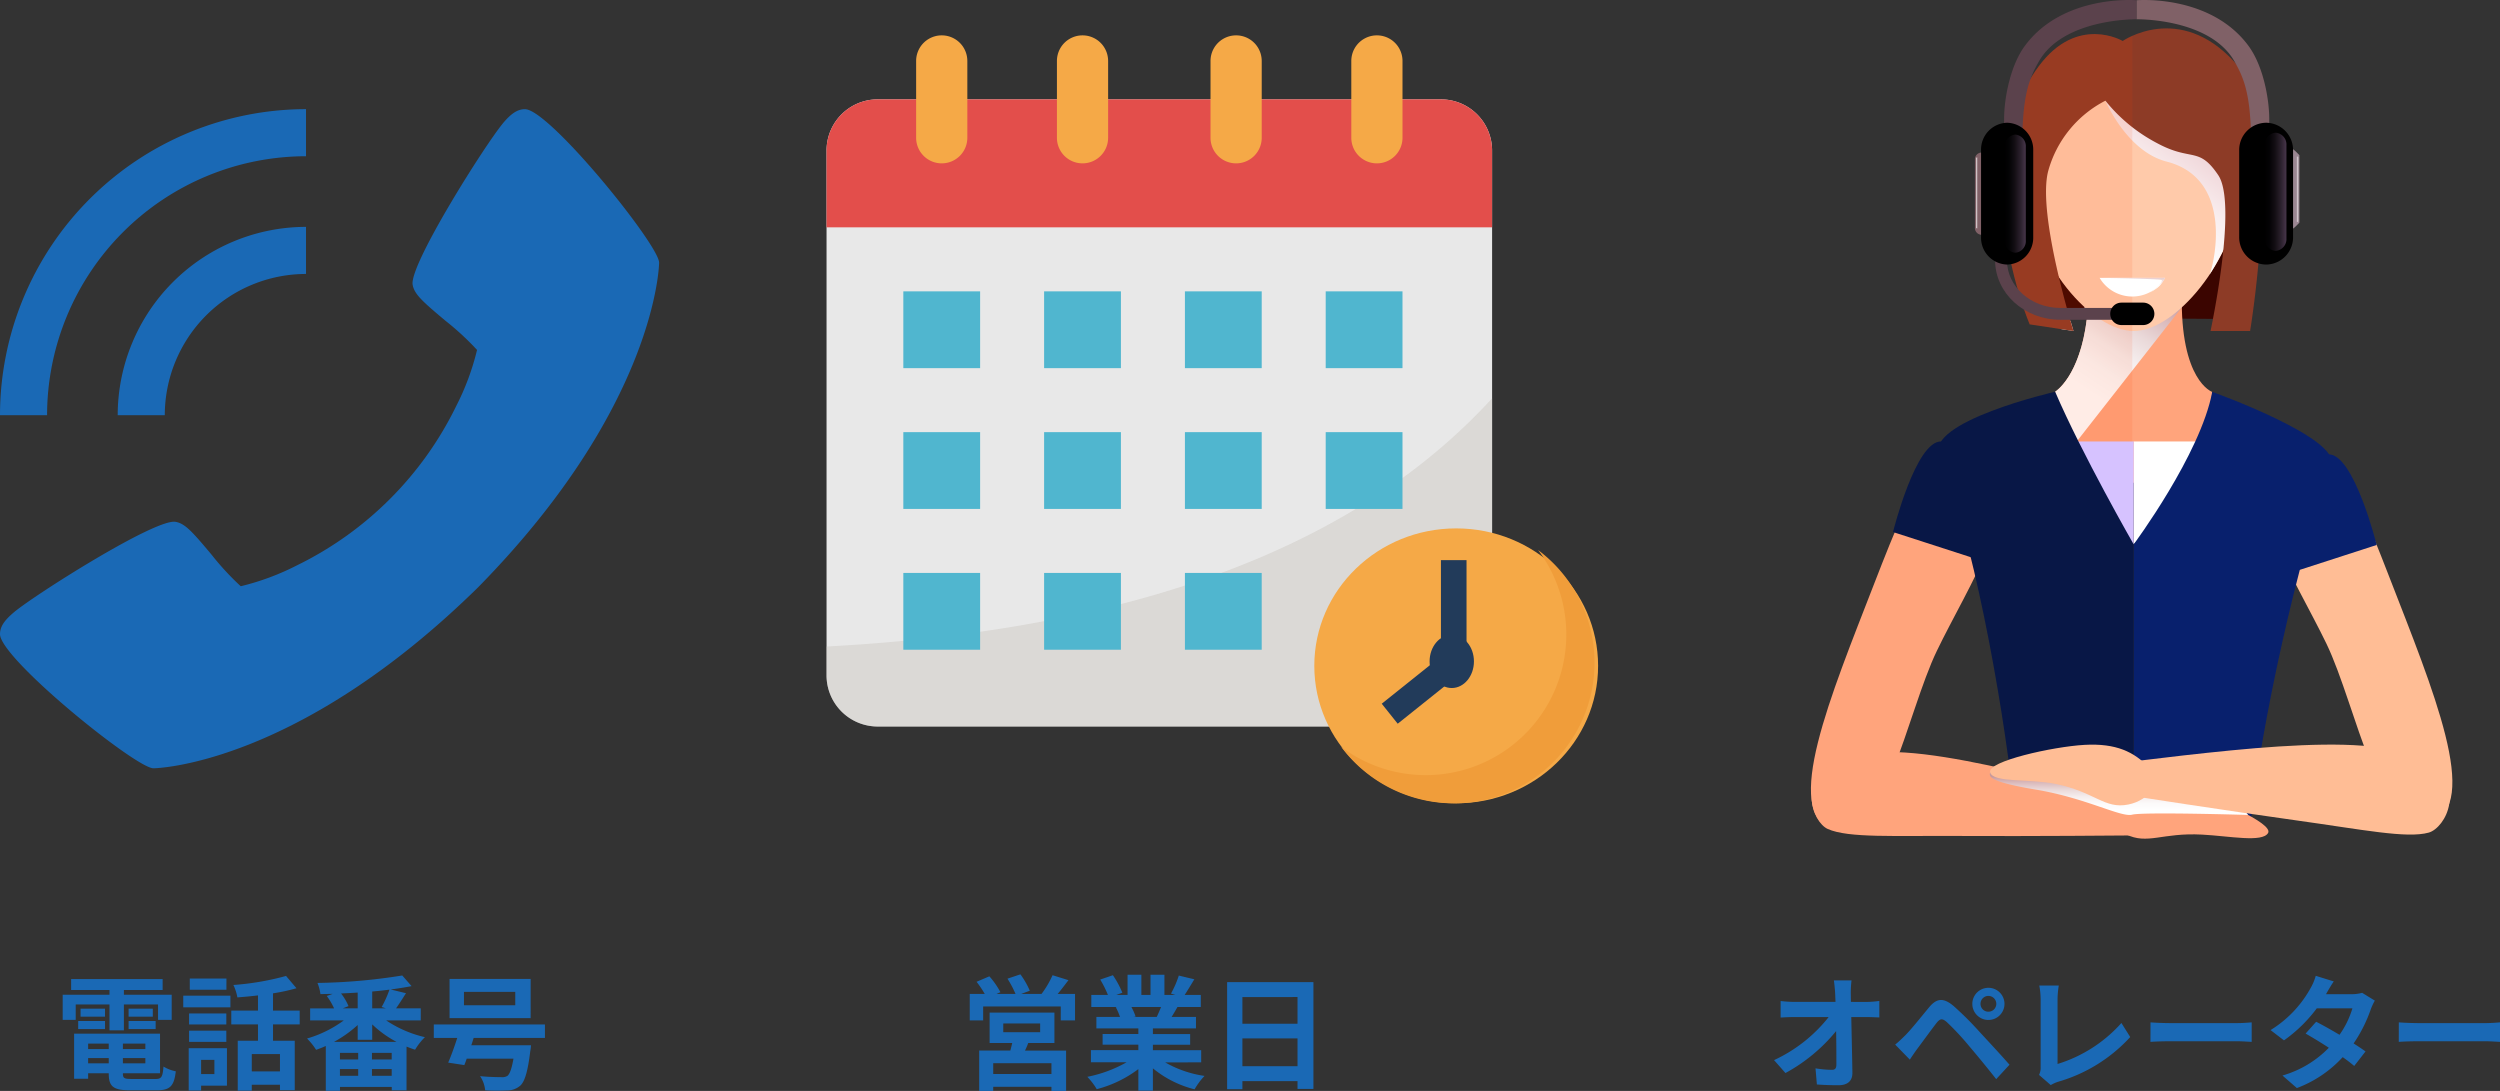 <svg xmlns="http://www.w3.org/2000/svg" xmlns:xlink="http://www.w3.org/1999/xlink" width="281.898" height="123.011" viewBox="0 0 281.898 123.011"><rect x="0" y="0" width="281.898" height="123.011" fill="#333333" stroke="none"/><defs><clipPath id="a"><path d="M84.971,75.11s4.01-24.012-1.756-30.319C76.968,37.973,70.6,42.414,70.6,42.414s-5.1-3.025-9.456,2.832c-8.571,11.525-1.035,29.117-1.035,29.117l4.94.748s-.176-.568-.434-1.473l1.951.011c-.789,6.638-3.586,8.313-3.586,8.313s.007,9.949,8.867,10.266c8.431.3,8.847-10.247,8.847-10.247s-2.886-1.035-3.351-8.257l3.438.025c-.166.847-.276,1.362-.276,1.362Z" transform="translate(-57.046 -40.993)" fill="none"/></clipPath><linearGradient id="b" x1="0.196" y1="0.797" x2="0.95" y2="-0.071" gradientUnits="objectBoundingBox"><stop offset="0.329" stop-color="#fff"/><stop offset="0.458" stop-color="#fcfafa"/><stop offset="0.593" stop-color="#f5eeee"/><stop offset="0.732" stop-color="#ead9d9"/><stop offset="0.872" stop-color="#dbbbbd"/><stop offset="1" stop-color="#c99a9c"/></linearGradient><linearGradient id="c" x1="0.586" y1="0.202" x2="0.251" y2="0.873" gradientUnits="objectBoundingBox"><stop offset="0" stop-color="#eac2c7"/><stop offset="0.22" stop-color="#f1d9dc"/><stop offset="0.488" stop-color="#f9eeef"/><stop offset="0.751" stop-color="#fdfafb"/><stop offset="1" stop-color="#fff"/></linearGradient><linearGradient id="d" y1="0.5" x2="1" y2="0.5" gradientUnits="objectBoundingBox"><stop offset="0"/><stop offset="0.21" stop-color="#040305"/><stop offset="0.465" stop-color="#130e13"/><stop offset="0.741" stop-color="#2a202c"/><stop offset="1" stop-color="#47364a"/></linearGradient><linearGradient id="e" x1="0" y1="0.5" x2="1" y2="0.5" xlink:href="#d"/><linearGradient id="f" x1="0.482" y1="1.158" x2="0.511" y2="0.21" xlink:href="#b"/><linearGradient id="g" x1="0.461" y1="0.463" x2="0.528" y2="-0.331" gradientUnits="objectBoundingBox"><stop offset="0" stop-color="#fff"/><stop offset="1" stop-color="#dbaeae"/></linearGradient><linearGradient id="h" x1="0.001" y1="0.5" x2="1.002" y2="0.5" gradientUnits="objectBoundingBox"><stop offset="0" stop-color="#9a8692"/><stop offset="0.19" stop-color="#9d8995"/><stop offset="0.371" stop-color="#a6959f"/><stop offset="0.548" stop-color="#b6a8b0"/><stop offset="0.722" stop-color="#cdc3c9"/><stop offset="0.893" stop-color="#e9e5e8"/><stop offset="1" stop-color="#fff"/></linearGradient><linearGradient id="i" x1="0.002" y1="0.5" x2="0.998" y2="0.5" gradientUnits="objectBoundingBox"><stop offset="0" stop-color="#fff"/><stop offset="0.063" stop-color="#eeeaeb"/><stop offset="0.212" stop-color="#cdc0c3"/><stop offset="0.364" stop-color="#b19ea1"/><stop offset="0.518" stop-color="#9b8388"/><stop offset="0.673" stop-color="#8c7075"/><stop offset="0.832" stop-color="#83646a"/><stop offset="1" stop-color="#806167"/></linearGradient></defs><g transform="translate(-230.8 -3267.235)"><g transform="translate(-3 -4035)"><g transform="translate(-9 60)"><g transform="translate(334 7244.223)"><path d="M71.275,7a5.771,5.771,0,0,1,5.773,5.773V71.945a5.771,5.771,0,0,1-5.773,5.773H7.773A5.771,5.771,0,0,1,2,71.945V12.773A5.771,5.771,0,0,1,7.773,7Z" transform="translate(0 2.216)" fill="#e8e8e8"/><path d="M7.773,67.365h63.5a5.771,5.771,0,0,0,5.773-5.773V30.358C63.39,45.3,40.283,56.294,2,58.346v3.246a5.771,5.771,0,0,0,5.773,5.773Z" transform="translate(0 12.569)" fill="#c9c4bd" opacity="0.42"/><ellipse cx="16" cy="15.5" rx="16" ry="15.5" transform="translate(57 57.593)" fill="#f5a947"/><path d="M64.41,42.209a15.854,15.854,0,0,1-22.2,22.2,15.861,15.861,0,1,0,22.2-22.2Z" transform="translate(17.822 17.822)" fill="#f09d3a"/><path d="M77.048,21.432H2V12.773A5.773,5.773,0,0,1,7.773,7h63.5a5.773,5.773,0,0,1,5.773,5.773Z" transform="translate(0 2.216)" fill="#e34e4b"/><path d="M11.886,16.432A2.886,2.886,0,0,1,9,13.546V4.886a2.886,2.886,0,1,1,5.773,0v8.659A2.886,2.886,0,0,1,11.886,16.432Z" transform="translate(3.103)" fill="#f5a947"/><path d="M22.886,16.432A2.886,2.886,0,0,1,20,13.546V4.886a2.886,2.886,0,1,1,5.773,0v8.659A2.886,2.886,0,0,1,22.886,16.432Z" transform="translate(7.978)" fill="#f5a947"/><path d="M34.886,16.432A2.886,2.886,0,0,1,32,13.546V4.886a2.886,2.886,0,0,1,5.773,0v8.659A2.886,2.886,0,0,1,34.886,16.432Z" transform="translate(13.297)" fill="#f5a947"/><path d="M45.886,16.432A2.886,2.886,0,0,1,43,13.546V4.886a2.886,2.886,0,0,1,5.773,0v8.659A2.886,2.886,0,0,1,45.886,16.432Z" transform="translate(18.172)" fill="#f5a947"/><g transform="translate(10.659 30.865)"><path d="M8,22h8.659v8.659H8Z" transform="translate(-8 -22)" fill="#50b6cf"/><path d="M19,22h8.659v8.659H19Z" transform="translate(-3.125 -22)" fill="#50b6cf"/><path d="M30,22h8.659v8.659H30Z" transform="translate(1.751 -22)" fill="#50b6cf"/><path d="M41,22h8.659v8.659H41Z" transform="translate(6.626 -22)" fill="#50b6cf"/><path d="M8,33h8.659v8.659H8Z" transform="translate(-8 -17.125)" fill="#50b6cf"/><path d="M19,33h8.659v8.659H19Z" transform="translate(-3.125 -17.125)" fill="#50b6cf"/><path d="M30,33h8.659v8.659H30Z" transform="translate(1.751 -17.125)" fill="#50b6cf"/><path d="M41,33h8.659v8.659H41Z" transform="translate(6.626 -17.125)" fill="#50b6cf"/><path d="M8,44h8.659v8.659H8Z" transform="translate(-8 -12.249)" fill="#50b6cf"/><path d="M19,44h8.659v8.659H19Z" transform="translate(-3.125 -12.249)" fill="#50b6cf"/><path d="M30,44h8.659v8.659H30Z" transform="translate(1.751 -12.249)" fill="#50b6cf"/></g><path d="M47.179,61.446l-1.8-2.255,6.675-5.339V43h2.886V55.239Z" transform="translate(19.225 18.172)" fill="#223b5a"/><ellipse cx="2.5" cy="3" rx="2.5" ry="3" transform="translate(70 69.593)" fill="#223b5a"/></g><g transform="translate(406.127 7203.64)"><path d="M80.527,77.755c5.867-3.68,7.868.5,12.774,13.157s10.433,25.763,4.657,27.744-8.316-13.105-11.738-20.2S75.8,80.725,80.527,77.755Z" transform="translate(12.776 12.712)" fill="#ffbd95"/><path d="M60.771,78.358c-5.866-3.681-7.867.5-12.773,13.157s-10.433,25.762-4.657,27.742,8.314-13.105,11.738-20.2C58.486,91.964,65.5,81.328,60.771,78.358Z" transform="translate(0 12.914)" fill="#ffa47c"/><path d="M53.246,75.866C50.369,75.749,47.8,86.078,47.8,86.078l10.2,3.3S56.832,76,53.246,75.866Z" transform="translate(2.326 12.509)" fill="#081746"/><path d="M85.754,76.954C88.628,76.841,91.2,87.17,91.2,87.17L81,90.472S82.172,77.092,85.754,76.954Z" transform="translate(13.466 12.874)" fill="#08206d"/><g transform="translate(62.474 41.798)"><g clip-path="url(#a)"><path d="M60.5,45.861H82.16V72.129l-22.11-.151Z" transform="translate(-56.038 -39.359)" fill="#3b0500"/><path d="M61.489,74.951s3.633-2.157,3.788-11.352c.036-2.475,10.561-2.2,10.5.279C75.559,73.729,79.2,74.97,79.2,74.97s-.417,10.549-8.847,10.247C61.5,84.9,61.489,74.951,61.489,74.951Z" transform="translate(-55.555 -33.983)" fill="#ffa47c"/><path d="M77.69,64.538,64.7,81.121,55.79,74.745,66.744,64.538Z" transform="translate(-57.468 -33.091)" fill="url(#b)" style="mix-blend-mode:multiply;isolation:isolate"/><path d="M83.592,58.1c-1.022,9.152-7.813,16.658-12.343,16.658-4.627,0-11.389-7.351-12.335-16.658-.91-8.812,5.524-16.038,12.335-16.038S84.575,49.293,83.592,58.1Z" transform="translate(-56.448 -40.636)" fill="#ffcaaa"/><path d="M65.733,47.3s2.416,5.714,6.892,6.861c7.952,2.038,5.154,12.305,4.826,12.786a29.907,29.907,0,0,0,2.368-4.529c.31-1.325,1.4-8.053-1-10.787C71.892,43.72,65.733,47.3,65.733,47.3Z" transform="translate(-54.131 -39.148)" fill="url(#c)" style="mix-blend-mode:multiply;isolation:isolate"/><path d="M68.649,49.143a18.4,18.4,0,0,0,5.85,4.8c3.905,2.1,4.66.306,6.876,3.6S80.5,75.11,80.5,75.11h4.466s4.01-24.012-1.756-30.319C76.968,37.973,70.6,42.414,70.6,42.414s-5.1-3.025-9.456,2.832c-8.571,11.525-1.035,29.117-1.035,29.117l4.94.748S60.937,61.986,62.192,57.1A12.7,12.7,0,0,1,68.649,49.143Z" transform="translate(-57.046 -40.993)" fill="#8d3b26"/><rect width="25.964" height="67.505" transform="translate(-11.328 -10.241)" fill="#ff4500" opacity="0.1" style="mix-blend-mode:color-burn;isolation:isolate"/></g></g><g transform="translate(77.265 88.374)"><path d="M75.527,75.865H68.12v11.6A26.967,26.967,0,0,0,75.527,75.865Z" transform="translate(-68.12 -75.865)" fill="#fff"/></g><g transform="translate(69.894 88.374)"><path d="M62.6,75.865h7.371v11.6A26.967,26.967,0,0,1,62.6,75.865Z" transform="translate(-62.601 -75.865)" fill="#d6c2ff"/></g><path d="M81.381,119.655c1.165-10.546,5.17-29,9.036-39.686,1.118-3.084-13.439-8.289-13.439-8.289-1.322,7.044-8.858,17.194-8.858,17.194l.008,29.169S81.164,121.623,81.381,119.655Z" transform="translate(9.145 11.104)" fill="#08206d"/><path d="M73.673,118.047l-.008-29.169S67.84,78.729,64.809,71.666c0,0-14.761,3.375-13.076,7.252,3.646,8.393,7.1,27.152,8.356,38.649C60.408,120.49,73.673,118.047,73.673,118.047Z" transform="translate(3.6 11.1)" fill="#081746"/><path d="M71.891,68.792H63.768c-4.051,0-7.346-3.008-7.346-6.7V56.054h1.336v6.034c0,2.96,2.7,5.368,6.01,5.368h8.123Z" transform="translate(5.219 5.86)" fill="#5b424c"/><g transform="translate(59.366 38.595)"><path d="M59.419,59.9a56.713,56.713,0,0,1-.131-7.385c.212-3.809.894-5.375,1.82-7,2.214-3.889,7.988-4.721,11.026-4.75V38.623s-8.285-.713-12.608,5.137c-1.671,2.264-2.345,5.973-2.345,8.278,0,4.914.053,7.749.053,7.749Z" transform="translate(-53.893 -38.595)" fill="#5b424c"/><path d="M81.086,59.9a56.848,56.848,0,0,0,.132-7.385c-.212-3.809-.894-5.375-1.822-7-2.213-3.889-7.986-4.721-11.02-4.75V38.623s8.28-.713,12.6,5.137c1.67,2.264,2.345,5.973,2.345,8.278,0,4.914-.052,7.749-.052,7.749Z" transform="translate(-50.135 -38.595)" fill="#806167"/><path d="M56.1,59.916a.768.768,0,0,1-.692.827h0a.768.768,0,0,1-.691-.827V52.3a.766.766,0,0,1,.691-.825h0a.766.766,0,0,1,.692.825Z" transform="translate(-54.719 -34.272)" fill="#806167"/><path d="M82.583,59.516c-.453.457-.771.828-1.165.828h0a.779.779,0,0,1-.716-.828V51.9a.776.776,0,0,1,.716-.825h0c.394,0,.712.369,1.165.825Z" transform="translate(-45.998 -34.406)" fill="#9a8692"/><path d="M61.118,61.848a3.024,3.024,0,0,1-2.941,3.1h0a3.025,3.025,0,0,1-2.942-3.1v-9.79a3.026,3.026,0,0,1,2.942-3.1h0a3.025,3.025,0,0,1,2.941,3.1Z" transform="translate(-54.546 -35.117)"/><path d="M77.027,61.848a3.07,3.07,0,0,0,3.039,3.1h0a3.069,3.069,0,0,0,3.037-3.1v-9.79a3.07,3.07,0,0,0-3.037-3.1h0a3.071,3.071,0,0,0-3.039,3.1Z" transform="translate(-47.232 -35.117)"/><path d="M59.606,61.87a1.312,1.312,0,0,1-1.183,1.413h0a1.311,1.311,0,0,1-1.181-1.413v-10.5a1.311,1.311,0,0,1,1.181-1.413h0a1.312,1.312,0,0,1,1.183,1.413Z" transform="translate(-53.872 -34.783)" fill="url(#d)" style="mix-blend-mode:exclusion;isolation:isolate"/><path d="M81.629,61.713a1.327,1.327,0,0,1-1.221,1.413h0a1.326,1.326,0,0,1-1.219-1.413V51.21A1.327,1.327,0,0,1,80.408,49.8h0a1.328,1.328,0,0,1,1.221,1.413Z" transform="translate(-46.506 -34.836)" fill="url(#e)"/></g><path d="M71.117,65.409a1.265,1.265,0,0,1-1.265,1.265H67.406a1.264,1.264,0,0,1-1.264-1.265h0a1.264,1.264,0,0,1,1.264-1.265h2.447a1.265,1.265,0,0,1,1.265,1.265Z" transform="translate(8.481 8.575)"/><path d="M42.753,110.766c2.343,1.036,7.447.739,15.018.785s19.026-.057,19.026-.057l.274-3.813s-9.746-2.739-16.18-4.088c-6.944-1.459-12.66-2.153-16.356-.753C39.076,104.907,40.993,109.985,42.753,110.766Z" transform="translate(0.021 21.307)" fill="#ffa47c"/><g transform="translate(74.176 126.789)"><path d="M68.02,110.508c-2.168-1.058-3.109-3.454-1.125-4.672s4.191-1.692,7.618-.577,10.172,3.995,9.539,5.1-4.353.346-7.446.183C72.079,110.3,70.467,111.714,68.02,110.508Z" transform="translate(-65.807 -104.627)" fill="#ffa47c"/></g><path d="M56.441,103.308a1.1,1.1,0,0,0-.429.644c-.079.409-.525,1.008,5.156,1.959s9.59,3.152,10.857,2.826,13.081.031,13.081.031l-.886-1.081Z" transform="translate(5.068 21.72)" fill="url(#f)" style="mix-blend-mode:multiply;isolation:isolate"/><path d="M65.242,62.052h7.379a4.285,4.285,0,0,1-7.379,0Z" transform="translate(8.179 7.873)" fill="#fff"/><path d="M101.524,111.379c-2.467.691-7.477-.341-14.975-1.382s-18.819-2.8-18.819-2.8l.278-3.813s10.039-1.306,16.6-1.716c7.08-.443,12.838-.309,16.295,1.609C106.007,106.11,103.379,110.86,101.524,111.379Z" transform="translate(9.014 21.099)" fill="#ffbd95"/><g transform="translate(61.069 122.559)"><path d="M71.581,108.213c2.365-.473,3.887-2.551,2.275-4.231s-3.624-2.7-7.22-2.495S55.672,103.342,56,104.572s4.386.7,7.419,1.325C67.862,106.817,68.908,108.758,71.581,108.213Z" transform="translate(-55.994 -101.46)" fill="#ffbd95"/></g><path d="M65.242,62.052h7.379a3.029,3.029,0,0,1-1.2,1.358c-.131.093-.512.306-.512.306s1.413-.978,1.353-1.4C72.238,62.155,65.242,62.052,65.242,62.052Z" transform="translate(8.179 7.873)" fill="url(#g)"/><path d="M82.072,59.131c0,.037-.06.068-.132.068h0c-.073,0-.134-.031-.134-.068V51.872c0-.037.06-.068.134-.068h0c.072,0,.132.031.132.068Z" transform="translate(13.738 4.433)" fill="url(#h)"/><path d="M55.085,59.82c0,.04-.061.073-.135.073h0c-.072,0-.132-.033-.132-.073V51.953c0-.039.06-.072.132-.072h0c.073,0,.135.033.135.072Z" transform="translate(4.68 4.459)" fill="url(#i)"/></g></g><g transform="translate(233.8 7388.867) rotate(-90)"><path d="M74.71,58.7C72.39,56.75,58.784,48.135,56.522,48.53c-1.062.188-1.874,1.094-4.048,3.687a31.02,31.02,0,0,1-3.3,3.575,28.553,28.553,0,0,1-6.3-2.336A39.018,39.018,0,0,1,24.864,35.444a28.552,28.552,0,0,1-2.336-6.3,31.02,31.02,0,0,1,3.575-3.3c2.591-2.174,3.5-2.981,3.687-4.048.4-2.267-8.228-15.867-10.166-18.187C18.812,2.645,18.075,2,17.13,2,14.39,2,2,17.321,2,19.306c0,.162.265,16.112,20.409,36.606C42.9,76.055,58.853,76.321,59.015,76.321c1.985,0,17.306-12.39,17.306-15.13,0-.945-.645-1.683-1.611-2.5Z" transform="translate(-2 -2)" fill="#1a69b5"/><path d="M32.926,28.234h5.309A21.258,21.258,0,0,0,17,7v5.309A15.942,15.942,0,0,1,32.926,28.234Z" transform="translate(22.815 6.272)" fill="#1a69b5"/><path d="M46.2,36.506h5.309A34.546,34.546,0,0,0,17,2V7.309A29.232,29.232,0,0,1,46.2,36.506Z" transform="translate(22.815 -2)" fill="#1a69b5"/></g></g><path d="M2.338,7.5H6.146v2.912H7.77V7.5h3.85V9.238h1.54V6.4H7.77V5.864h4.368V4.632H1.82V5.864H6.146V6.4H.868V9.238h1.47ZM8.3,10.274h3.052v-.91H8.3Zm0-2.3v.9h2.73v-.9Zm-2.66,0H2.884v.9H5.642Zm-3.024,2.3H5.642v-.91H2.618Zm1.12,3.864v-.6H6.062v.6Zm2.324-2.226v.616H3.738v-.616Zm4.13.616H7.658v-.616h2.534Zm-2.534,1.61v-.6h2.534v.6ZM8.666,15.9c-.854,0-1.008-.084-1.008-.6v-.042h4.186V10.792H2.156v5.082H3.738v-.616H6.062V15.3c0,1.47.532,1.876,2.45,1.876h2.94c1.526,0,1.974-.462,2.17-2.142a4.257,4.257,0,0,1-1.386-.532c-.1,1.19-.224,1.4-.924,1.4ZM19.334,4.576H15.2v1.26h4.13Zm-1.358,9.17v1.6h-1.5v-1.6ZM19.39,12.43H15.078V17.2h1.4v-.546H19.39Zm-4.27-.714h4.2v-1.26h-4.2Zm4.2-3.206h-4.2V9.756h4.2Zm-4.858-.686h5.32V6.508h-5.32Zm10.906,7.224H22.19v-1.96h3.178Zm2.226-5.306V8.188h-3.01V6.242a21.289,21.289,0,0,0,2.646-.574L26.054,4.282A30.6,30.6,0,0,1,20.118,5.3a5.448,5.448,0,0,1,.448,1.4c.742-.056,1.54-.126,2.324-.224V8.188H19.88V9.742h3.01V11.59H20.608v5.628H22.19v-.672h3.178v.616h1.666V11.59h-2.45V9.742Zm3.864,1.974a13.348,13.348,0,0,0,2.674-1.9v1.666H35.77V9.742a12.047,12.047,0,0,0,2.744,1.974Zm4.284,3.822v-.756h2.226v.756Zm-3.612-.756h2.058v.756H32.13ZM34.188,13.7H32.13v-.742h2.058Zm3.78,0H35.742v-.742h2.226ZM34.132,7.936h-1.68l.644-.252a6,6,0,0,0-.84-1.428c.63-.028,1.246-.056,1.876-.1Zm3.192,0H35.77v-1.9c.672-.056,1.316-.126,1.946-.21a11.791,11.791,0,0,1-.882,1.96Zm3.92,1.358V7.936H38.458c.336-.476.742-1.106,1.12-1.708l-1.722-.42c.84-.112,1.638-.238,2.352-.378l-1.05-1.2a65.242,65.242,0,0,1-9.562.84,4.932,4.932,0,0,1,.336,1.26c.448-.014.91-.014,1.386-.028l-.672.238a7.5,7.5,0,0,1,.826,1.4h-2.7V9.294h3.794a13.176,13.176,0,0,1-4.144,2.044,7.286,7.286,0,0,1,1.022,1.274c.364-.126.728-.266,1.092-.434v5.054h1.6V16.8h5.838v.378h1.666V12.248c.322.126.644.252.966.35a7.142,7.142,0,0,1,1.106-1.414,13.089,13.089,0,0,1-4.368-1.89ZM51.9,7.586H46.116V6.074H51.9Zm1.736-2.968H44.492V9.042h9.142Zm1.61,6.65V9.756H42.714v1.512H45.36c-.322,1.008-.7,2.044-1.022,2.786l1.82.28c.084-.224.182-.462.266-.728H51.7c-.2,1.134-.42,1.736-.686,1.946a1.138,1.138,0,0,1-.7.14c-.42,0-1.442-.014-2.38-.112a3.456,3.456,0,0,1,.574,1.6,23.572,23.572,0,0,0,2.422.014,2.271,2.271,0,0,0,1.54-.546c.5-.462.84-1.568,1.12-3.864a5.273,5.273,0,0,0,.084-.686H46.942c.1-.28.182-.546.266-.826Z" transform="translate(237 3373)" fill="#1a69b5"/><path d="M10.36,15.342H3.794V14.124H10.36Zm-5.432-5.7H9.086v.98H4.928Zm5.768,2.2V8.412H3.388v3.43H5.936c-.056.28-.14.574-.21.854H2.212v4.55H3.794v-.462H10.36v.462h1.652V12.7H7.378c.126-.266.252-.546.364-.854Zm.364-5.53c.392-.462.812-1.022,1.218-1.554L10.486,4.2A10.869,10.869,0,0,1,9.24,6.312h-2.3l.98-.364A9.42,9.42,0,0,0,6.86,4.1L5.4,4.59a11.43,11.43,0,0,1,.91,1.722H4.158l.448-.2A9.039,9.039,0,0,0,3.36,4.324L1.918,4.94a12.388,12.388,0,0,1,.924,1.372H1.148V9.294H2.66V7.726h8.75V9.294h1.61V6.312Zm11.662,1.47c-.154.378-.322.784-.49,1.12H19.614l.238-.042a6.9,6.9,0,0,0-.476-1.078Zm4.522,6.244V12.654H21.8v-.616H26v-1.2H21.8V10.2h4.858V8.9H23.912c.21-.336.434-.714.658-1.12H27.2V6.424h-1.82c.322-.49.7-1.12,1.092-1.764l-1.75-.42a11.278,11.278,0,0,1-.882,2.03l.5.154H23.1V4.142H21.532V6.424H20.5V4.142H18.942V6.424H17.668l.686-.252A10.594,10.594,0,0,0,17.29,4.2l-1.428.49a12.549,12.549,0,0,1,.868,1.736H14.854V7.782H17.78l-.168.028A6.291,6.291,0,0,1,18.088,8.9h-2.66v1.3H20.16v.63H16.128v1.2H20.16v.616H14.812v1.372H18.83a14.708,14.708,0,0,1-4.424,1.638A7.766,7.766,0,0,1,15.47,17.05a13.28,13.28,0,0,0,4.69-2.268v2.436H21.8V14.7a11.95,11.95,0,0,0,4.7,2.366,7.831,7.831,0,0,1,1.12-1.512,12.507,12.507,0,0,1-4.438-1.526Zm4.648.434V11.324h6.216V14.46Zm6.216-7.8v3.01H31.892V6.662ZM30.17,4.982V17.05h1.722v-.91h6.216v.882H39.9V4.982Z" transform="translate(339 3373)" fill="#1a69b5"/><path d="M9.506,7.208,9.492,6.2a11.975,11.975,0,0,1,.084-1.414H7.588c.07.49.112,1.008.14,1.414q.021.462.042,1.008H3.136a13.4,13.4,0,0,1-1.554-.1V8.972c.49-.028,1.092-.056,1.6-.056H7A16.859,16.859,0,0,1,.84,13.774L2.128,15.23A19.252,19.252,0,0,0,7.84,10.5c.028,1.442.028,2.842.028,3.78,0,.406-.14.588-.49.588A11.891,11.891,0,0,1,5.516,14.7l.154,1.82c.8.056,1.582.084,2.436.084,1.064,0,1.582-.518,1.568-1.414-.028-1.89-.084-4.228-.126-6.272h1.806c.378,0,.91.028,1.358.042V7.1a10.823,10.823,0,0,1-1.456.112Zm14.616.224a.89.89,0,0,1,.882-.9.9.9,0,0,1,.9.9.89.89,0,0,1-.9.882A.878.878,0,0,1,24.122,7.432Zm-.924,0a1.813,1.813,0,0,0,3.626,0,1.813,1.813,0,1,0-3.626,0ZM14.5,12.024l1.652,1.694c.238-.364.574-.868.9-1.3.574-.77,1.582-2.156,2.128-2.856.406-.5.644-.5,1.134-.084a30.579,30.579,0,0,1,2.576,2.772c.826.966,2.1,2.52,3,3.668l1.5-1.624c-1.008-1.162-2.506-2.758-3.444-3.78A36.436,36.436,0,0,0,21.084,7.67C19.936,6.7,19.18,6.8,18.34,7.8c-.952,1.148-2.044,2.52-2.688,3.164C15.232,11.38,14.924,11.674,14.5,12.024Zm17.542,4.564a3.95,3.95,0,0,1,.84-.378,17.616,17.616,0,0,0,8.12-5.04l-.994-1.582a15.891,15.891,0,0,1-7.2,4.62V6.942a9.918,9.918,0,0,1,.14-1.582h-2.2a8.652,8.652,0,0,1,.154,1.582V14.53a1.828,1.828,0,0,1-.182.91Zm11.242-4.872c.518-.042,1.456-.07,2.254-.07H53.06c.588,0,1.3.056,1.638.07v-2.2c-.364.028-.994.084-1.638.084H45.542c-.728,0-1.75-.042-2.254-.084Zm23.87-5.53a4.445,4.445,0,0,1-1.218.154H63.07l.014-.014c.168-.294.532-.938.868-1.428l-2.03-.63a6.194,6.194,0,0,1-.63,1.47,12.815,12.815,0,0,1-4.466,4.648l1.512,1.162a16.475,16.475,0,0,0,3.7-3.612h4.018A10.2,10.2,0,0,1,64.6,10.918c-.938-.56-1.89-1.092-2.632-1.47l-1.19,1.33c.714.406,1.666.98,2.618,1.6A11.839,11.839,0,0,1,58.17,15.51l1.624,1.414a13.362,13.362,0,0,0,5.166-3.486,16.212,16.212,0,0,1,1.3.994l1.274-1.638c-.35-.252-.826-.574-1.344-.9a16.115,16.115,0,0,0,1.932-3.836,6.586,6.586,0,0,1,.462-.994Zm4.13,5.53c.518-.042,1.456-.07,2.254-.07H81.06c.588,0,1.3.056,1.638.07v-2.2c-.364.028-.994.084-1.638.084H73.542c-.728,0-1.75-.042-2.254-.084Z" transform="translate(430 3373)" fill="#1a69b5"/></g></svg>
